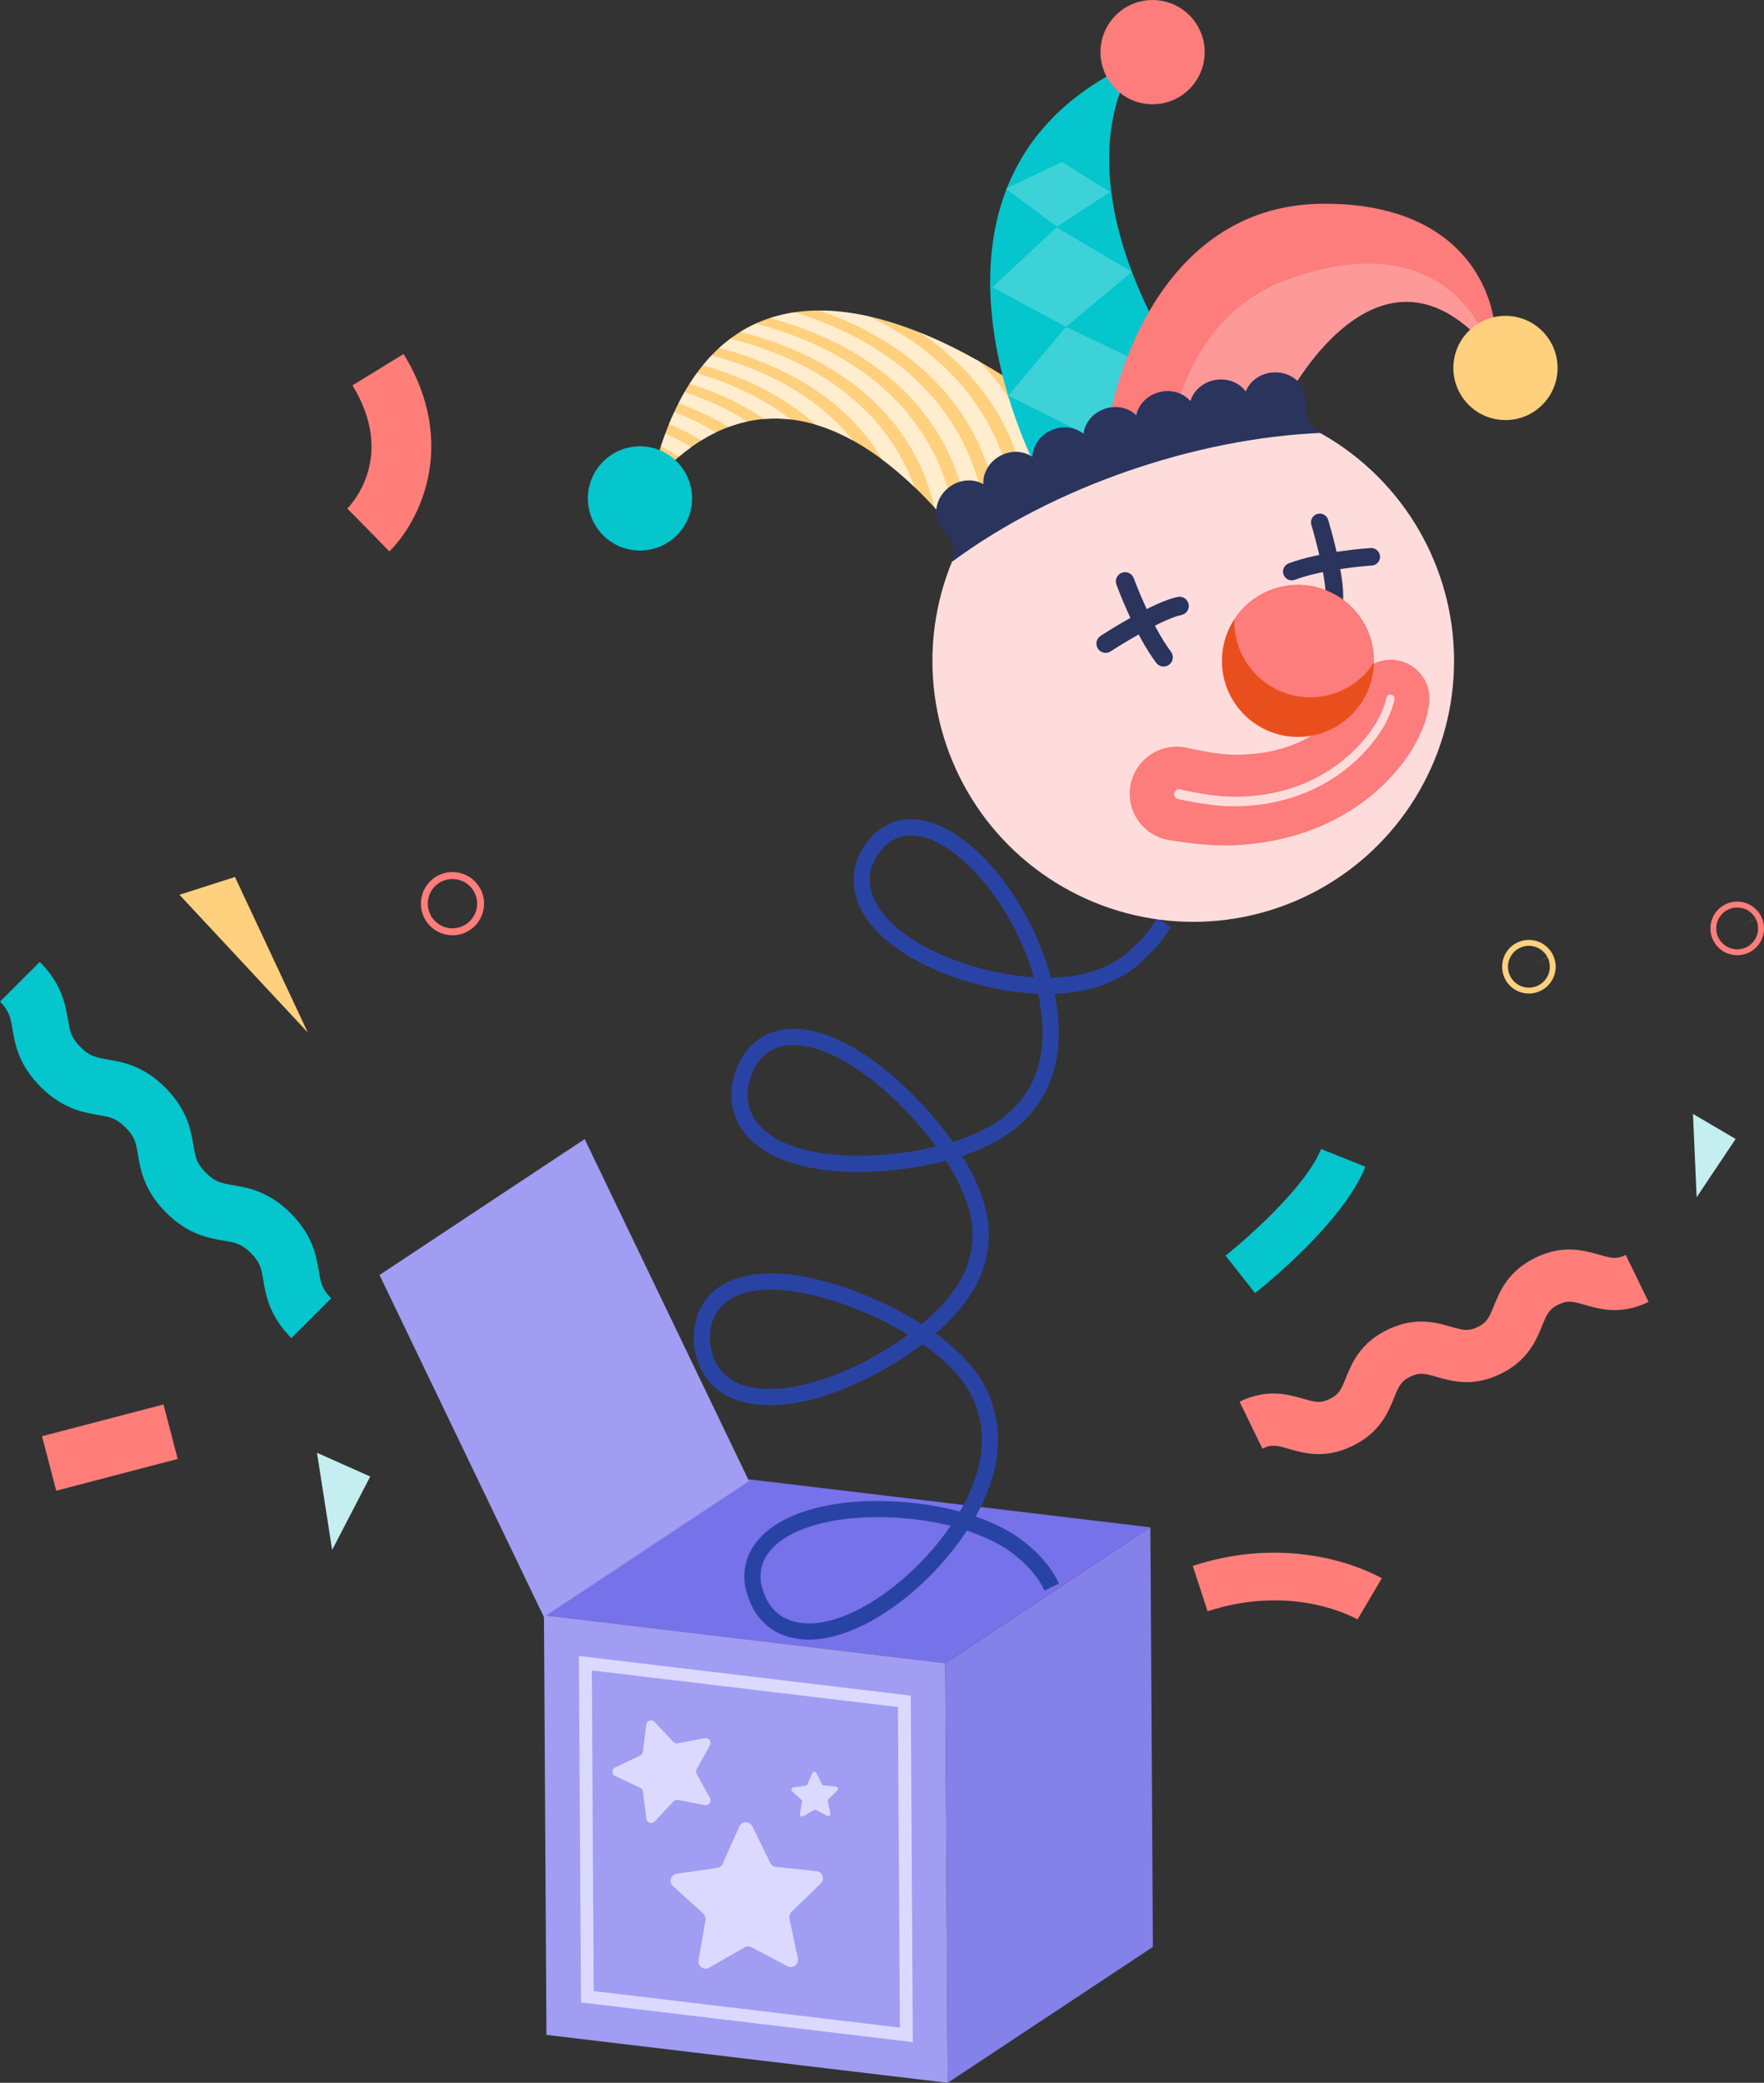 <?xml version="1.0" encoding="utf-8"?>
<!-- Generator: Adobe Illustrator 25.0.0, SVG Export Plug-In . SVG Version: 6.00 Build 0)  -->
<svg version="1.1" id="图层_1" xmlns="http://www.w3.org/2000/svg" xmlns:xlink="http://www.w3.org/1999/xlink" x="0px" y="0px"
	 viewBox="0 0 111.347 131.422" style="enable-background:new 0 0 111.347 131.422;" xml:space="preserve">
<rect x="0" y="0" width="111.347" height="131.422" fill="#333333" stroke="none"/>
<g>
	<g>
		<path style="fill:#FF7E7A;" d="M24.574,34.792l-2.641-2.714l1.32,1.357l-1.333-1.345
			c0.321-0.325,3.063-3.31,0.328-7.774l3.228-1.978C28.992,28.073,26.424,32.992,24.574,34.792z"/>
	</g>
	<g>
		<path style="fill:#FF7E7A;" d="M85.689,102.183c-0.163-0.095-4.047-2.284-9.464-0.514l-0.935-2.863
			c6.767-2.213,11.723,0.66,11.93,0.783L85.689,102.183z"/>
	</g>
	<g>
		<path style="fill:#FF7E7A;" d="M83.24,91.752c-0.739,0-1.365-0.181-1.887-0.33
			c-0.735-0.212-1.071-0.308-1.669-0.017l-1.44-2.961c1.734-0.842,3.055-0.463,4.019-0.186
			c0.734,0.211,1.07,0.307,1.669,0.017c0.599-0.291,0.731-0.614,1.018-1.323c0.377-0.93,0.894-2.203,2.628-3.047
			c1.734-0.842,3.056-0.463,4.021-0.188c0.737,0.212,1.073,0.31,1.673,0.016c0.601-0.292,0.732-0.616,1.022-1.326
			c0.378-0.93,0.894-2.202,2.63-3.047c1.736-0.845,3.058-0.466,4.022-0.189
			c0.738,0.212,1.072,0.31,1.674,0.015l1.44,2.961c-1.732,0.843-3.056,0.467-4.021,0.188
			c-0.736-0.211-1.071-0.308-1.674-0.015c-0.601,0.292-0.732,0.616-1.022,1.326
			c-0.378,0.93-0.894,2.203-2.631,3.048c-1.734,0.843-3.056,0.464-4.021,0.188
			c-0.736-0.212-1.072-0.309-1.673-0.016c-0.599,0.291-0.73,0.614-1.017,1.323
			c-0.377,0.93-0.894,2.203-2.629,3.047C84.576,91.622,83.867,91.752,83.24,91.752z"/>
	</g>
	<g>
		<path style="fill:#05C5CD;" d="M18.392,84.43c-1.388-1.391-1.608-2.689-1.77-3.638
			c-0.129-0.755-0.193-1.134-0.783-1.724c-0.59-0.591-0.969-0.656-1.723-0.786
			c-0.948-0.162-2.247-0.385-3.636-1.776c-1.388-1.39-1.609-2.688-1.77-3.638
			c-0.129-0.755-0.193-1.134-0.784-1.725c-0.592-0.594-0.995-0.663-1.728-0.789
			c-0.948-0.164-2.248-0.389-3.638-1.779c-1.389-1.392-1.611-2.691-1.773-3.641
			c-0.125-0.732-0.194-1.136-0.787-1.73l2.514-2.509c1.389,1.392,1.611,2.691,1.773,3.64
			c0.125,0.733,0.194,1.137,0.787,1.73c0.592,0.594,0.995,0.663,1.728,0.789c0.948,0.164,2.248,0.389,3.638,1.779
			c1.388,1.391,1.609,2.689,1.77,3.639c0.129,0.755,0.193,1.134,0.784,1.725
			c0.589,0.592,0.968,0.656,1.723,0.786c0.948,0.162,2.247,0.385,3.636,1.775
			c1.388,1.391,1.608,2.689,1.77,3.638c0.129,0.755,0.193,1.134,0.783,1.724L18.392,84.43z"/>
	</g>
	<g>
		<path style="fill:#05C5CD;" d="M79.221,81.593l-1.863-2.367c1.356-1.068,5.083-4.359,6.033-6.726l2.795,1.121
			C84.767,77.159,79.785,81.149,79.221,81.593z"/>
	</g>
	<g>
		
			<rect x="2.971" y="89.516" transform="matrix(0.968 -0.253 0.253 0.968 -22.872 4.724)" style="fill:#FF7E7A;" width="7.92" height="3.551"/>
	</g>
	<g>
		<path style="fill:#FF7E7A;" d="M109.659,60.274c-0.177,0-0.355-0.028-0.529-0.085
			c-0.432-0.141-0.78-0.442-0.984-0.847c-0.201-0.392-0.238-0.852-0.098-1.284
			c0.14-0.431,0.44-0.782,0.845-0.986c0.388-0.201,0.859-0.239,1.286-0.099
			c0.424,0.138,0.782,0.444,0.984,0.84c0.205,0.403,0.242,0.861,0.102,1.292
			c-0.14,0.431-0.44,0.782-0.845,0.986C110.181,60.212,109.922,60.274,109.659,60.274z M108.475,59.173
			c0.157,0.314,0.44,0.555,0.772,0.664c0.333,0.11,0.703,0.079,1.015-0.083c0.301-0.152,0.541-0.433,0.649-0.765
			c0.106-0.329,0.079-0.693-0.076-1.002l-1.015,0.51l1.01-0.519c0-0.001,0-0.001,0-0.001
			c-0.151-0.301-0.432-0.542-0.764-0.651c-0.331-0.108-0.699-0.079-1.012,0.079
			c-0.307,0.155-0.547,0.435-0.655,0.768c-0.106,0.329-0.079,0.693,0.076,1.002L108.475,59.173z M108.48,59.183
			c0,0.001,0.001,0.001,0.001,0.002L108.48,59.183z"/>
	</g>
	<g>
		<path style="fill:#FFD07E;" d="M96.51,62.691c-0.614,0-1.21-0.336-1.51-0.92c-0.424-0.843-0.088-1.862,0.742-2.282
			c0.398-0.202,0.857-0.239,1.29-0.098c0.429,0.141,0.776,0.439,0.981,0.84c0.205,0.402,0.241,0.861,0.102,1.29
			c-0.14,0.431-0.44,0.782-0.845,0.986C97.026,62.632,96.766,62.691,96.51,62.691z M95.326,61.593
			c0.157,0.311,0.438,0.552,0.769,0.661c0.332,0.108,0.701,0.08,1.012-0.079c0.643-0.325,0.905-1.119,0.579-1.768
			c0-0.001-0.001-0.001-0.001-0.002l-1.014,0.51l1.009-0.518c-0.34-0.649-1.132-0.903-1.774-0.574
			c-0.307,0.155-0.547,0.435-0.655,0.768C95.143,60.919,95.171,61.284,95.326,61.593z"/>
	</g>
	<g>
		<path style="fill:#FF7E7A;" d="M28.567,59.014c-0.137,0-0.273-0.014-0.41-0.042
			c-0.519-0.108-0.968-0.411-1.26-0.855c-0.605-0.92-0.35-2.158,0.565-2.763
			c0.925-0.603,2.159-0.348,2.763,0.567l0,0c0.295,0.446,0.398,0.98,0.289,1.502s-0.414,0.972-0.861,1.264
			C29.329,58.903,28.952,59.014,28.567,59.014z M27.261,57.877c0.471,0.713,1.435,0.914,2.151,0.445
			c0.721-0.476,0.92-1.442,0.449-2.158l0,0l-1.118,0.735l1.117-0.737c-0.476-0.718-1.441-0.915-2.158-0.441
			c-0.337,0.221-0.583,0.581-0.666,0.983s-0.001,0.831,0.226,1.173L27.261,57.877z"/>
	</g>
	<g>
		<polygon style="fill:#FFD07E;" points="19.428,65.148 14.832,55.336 11.328,56.459 		"/>
	</g>
	<g>
		<polygon style="fill:#C5EEF0;" points="20.966,97.796 23.369,93.167 20.009,91.668 		"/>
	</g>
	<g>
		<polygon style="fill:#C5EEF0;" points="107.096,75.543 109.556,71.866 106.864,70.287 		"/>
	</g>
	<g>
		<g>
			<g>
				<polygon style="fill:#7672E9;" points="59.665,104.945 72.615,96.37 47.285,93.345 34.335,101.92 				"/>
			</g>
		</g>
		<g>
			<g>
				<g>
					<path style="fill:#2943A5;" d="M65.812,69.217l-0.881-0.516c0.863-1.476,1.087-3.291,0.685-5.55
						c-0.026-0.149-0.057-0.299-0.089-0.45c-1.778-0.071-3.695-0.459-5.525-1.123
						c-2.338-0.856-4.182-2.084-5.191-3.46c-1.225-1.645-1.233-3.537-0.022-5.06
						c0.767-0.946,1.753-1.415,2.891-1.359c2.04,0.101,4.403,1.897,6.321,4.806c1.044,1.597,1.852,3.399,2.333,5.186
						c0.152-0.002,0.303-0.008,0.452-0.016c1.131-0.067,2.104-0.291,2.975-0.685
						c0.499-0.225,0.966-0.516,1.43-0.889l0.89-0.864c0.119-0.134,0.228-0.255,0.376-0.445
						c0.202-0.269,0.404-0.555,0.6-0.85l0.852,0.564c-0.207,0.312-0.421,0.616-0.642,0.907
						c-0.17,0.219-0.29,0.354-0.423,0.503l-0.994,0.966c-0.55,0.443-1.089,0.778-1.667,1.039
						c-0.985,0.447-2.077,0.7-3.338,0.775c-0.09,0.005-0.181,0.009-0.272,0.012
						c0.018,0.088,0.034,0.176,0.05,0.265C67.068,65.479,66.803,67.522,65.812,69.217z M57.496,52.715
						c-0.75,0-1.377,0.322-1.912,0.982c-1.254,1.577-0.509,3.066,0.047,3.813c0.895,1.218,2.571,2.32,4.722,3.107
						c1.629,0.592,3.327,0.952,4.913,1.048c-0.46-1.587-1.19-3.18-2.119-4.601
						c-1.713-2.597-3.827-4.263-5.518-4.346C57.584,52.716,57.539,52.715,57.496,52.715z"/>
				</g>
			</g>
			<g>
				<g>
					<path style="fill:#2943A5;" d="M62.34,78.888l-1.01-0.15c0.231-1.546-0.193-3.12-1.376-5.106
						c-0.08-0.13-0.162-0.261-0.246-0.391c-1.737,0.458-3.663,0.708-5.548,0.712
						c-1.799-0.003-4.311-0.259-6.071-1.465c-0.824-0.56-1.398-1.267-1.705-2.097
						c-0.31-0.911-0.282-1.91,0.078-2.901c0.699-1.876,2.337-2.812,4.379-2.515
						c2.085,0.294,4.148,1.75,5.512,2.92c1.424,1.227,2.737,2.674,3.786,4.162
						c0.148-0.046,0.295-0.094,0.44-0.143c2.148-0.751,3.492-1.742,4.354-3.213l0.881,0.516
						c-0.979,1.672-2.536,2.836-4.901,3.663c-0.061,0.021-0.122,0.04-0.184,0.06
						c0.034,0.054,0.067,0.108,0.101,0.162C62.143,75.31,62.608,77.094,62.34,78.888z M50.106,65.94
						c-0.917,0-2.103,0.338-2.687,1.902c-0.278,0.766-0.305,1.53-0.074,2.207c0.228,0.613,0.673,1.154,1.318,1.595
						c1.207,0.826,3.159,1.283,5.496,1.286c1.67-0.004,3.373-0.208,4.929-0.586
						c-0.962-1.312-2.136-2.585-3.401-3.676c-1.781-1.527-3.554-2.481-4.992-2.684
						C50.521,65.959,50.321,65.94,50.106,65.94z"/>
				</g>
			</g>
			<g>
				<g>
					<path style="fill:#2943A5;" d="M61.811,89.463c-0.326-1.601-1.313-2.954-3.201-4.388
						c-0.125-0.089-0.25-0.177-0.375-0.263c-1.41,1.079-3.125,2.064-4.861,2.78
						c-1.647,0.673-4.054,1.379-6.17,0.938c-2.041-0.4-3.287-1.839-3.415-3.944
						c-0.047-2.063,1.081-3.523,3.094-4.022c2.037-0.525,4.497,0.032,6.202,0.593
						c1.091,0.363,2.208,0.826,3.232,1.34c0.641,0.321,1.256,0.67,1.86,1.055
						c0.118-0.1,0.233-0.199,0.345-0.3c1.713-1.529,2.578-2.921,2.808-4.511l1.011,0.144
						c-0.263,1.821-1.259,3.45-3.138,5.128c-0.048,0.043-0.096,0.086-0.145,0.128
						c0.054,0.038,0.106,0.076,0.159,0.114c2.111,1.602,3.217,3.143,3.595,5.005L61.811,89.463z M48.673,81.377
						c-0.567,0-1.085,0.059-1.54,0.176c-1.535,0.382-2.359,1.443-2.324,2.99c0.098,1.609,1.02,2.677,2.598,2.986
						c1.455,0.304,3.439-0.007,5.579-0.881c1.537-0.634,3.056-1.488,4.337-2.428
						c-0.476-0.291-0.962-0.56-1.464-0.812c-0.981-0.492-2.051-0.935-3.096-1.282
						C51.26,81.631,49.858,81.377,48.673,81.377z"/>
				</g>
			</g>
			<g>
				<g>
					<path style="fill:#2943A5;" d="M51.061,103.457c-1.841,0-3.211-0.929-3.806-2.603
						c-0.68-1.76-0.058-3.491,1.67-4.619c1.399-0.925,3.546-1.466,6.041-1.522
						c1.973-0.031,3.925,0.197,5.619,0.663c0.079-0.133,0.155-0.266,0.229-0.399
						c0.241-0.445,0.447-0.905,0.611-1.362c0.196-0.488,0.335-0.948,0.42-1.387
						c0.186-1.124,0.179-1.946-0.028-2.737l0.988-0.258c0.31,1.187,0.186,2.32,0.045,3.177
						c-0.1,0.515-0.258,1.037-0.471,1.567c-0.174,0.487-0.401,0.994-0.669,1.489
						c-0.041,0.074-0.083,0.148-0.125,0.223c0.079,0.027,0.158,0.057,0.236,0.085c1.2,0.444,2.151,0.96,2.905,1.575
						c0.97,0.769,1.666,1.612,2.124,2.571l-0.922,0.44c-0.389-0.815-0.991-1.54-1.842-2.216
						c-0.671-0.547-1.527-1.008-2.622-1.413c-0.141-0.052-0.284-0.102-0.43-0.151
						c-1.02,1.546-2.333,2.996-3.784,4.17c-1.926,1.56-3.927,2.513-5.632,2.681
						C51.429,103.448,51.243,103.457,51.061,103.457z M55.365,95.73c-0.126,0-0.251,0.001-0.378,0.004
						c-2.304,0.051-4.258,0.531-5.501,1.353c-0.773,0.506-1.965,1.618-1.272,3.411
						c0.667,1.88,2.362,2.009,3.308,1.915c1.508-0.149,3.314-1.022,5.088-2.458c1.29-1.044,2.463-2.317,3.398-3.677
						C58.59,95.921,56.995,95.73,55.365,95.73z"/>
				</g>
			</g>
		</g>
		<g>
			<g>
				<polygon style="fill:#A09DF2;" points="34.335,101.92 34.492,128.397 59.823,131.422 59.665,104.945 				"/>
			</g>
		</g>
		<g>
			<g>
				<polygon style="fill:#A09DF2;" points="36.948,104.945 37.074,125.992 57.209,128.397 57.084,107.349 				"/>
				<path style="fill:#DBD9FF;" d="M57.619,128.854l-20.948-2.502l-0.132-21.865l20.948,2.502L57.619,128.854z
					 M37.478,125.632l19.322,2.307l-0.121-20.229l-19.322-2.307L37.478,125.632z"/>
			</g>
		</g>
		<g>
			<g>
				<polygon style="fill:#8481E9;" points="59.823,131.422 72.773,122.847 72.615,96.37 59.665,104.945 				"/>
			</g>
		</g>
		<g>
			<g>
				<polygon style="fill:#A09DF2;" points="34.331,102.03 47.281,93.455 36.906,71.875 23.956,80.45 				"/>
			</g>
		</g>
		<g>
			<path style="fill:#DBD9FF;" d="M44.813,113.452l-0.838-1.516c-0.051-0.092-0.051-0.203-0-0.295l0.836-1.518
				c0.125-0.227-0.071-0.497-0.326-0.448l-1.701,0.328c-0.103,0.02-0.209-0.015-0.281-0.091l-1.185-1.264
				c-0.177-0.189-0.495-0.086-0.526,0.172l-0.213,1.719c-0.013,0.104-0.078,0.195-0.173,0.239l-1.568,0.737
				c-0.235,0.11-0.234,0.444,0,0.554l1.569,0.734c0.095,0.044,0.161,0.135,0.174,0.239l0.216,1.719
				c0.032,0.257,0.35,0.36,0.527,0.171l1.183-1.265c0.072-0.077,0.178-0.111,0.281-0.091l1.702,0.326
				C44.742,113.949,44.938,113.679,44.813,113.452z"/>
		</g>
		<g>
			<path style="fill:#DBD9FF;" d="M50.363,123.573l-0.531-2.517c-0.032-0.152,0.016-0.311,0.128-0.419l1.845-1.792
				c0.276-0.268,0.114-0.736-0.268-0.777l-2.558-0.272c-0.155-0.017-0.291-0.111-0.359-0.251l-1.134-2.309
				c-0.17-0.345-0.665-0.336-0.822,0.015l-1.049,2.348c-0.064,0.142-0.196,0.242-0.35,0.264l-2.546,0.365
				c-0.381,0.055-0.525,0.528-0.24,0.786l1.909,1.724c0.116,0.104,0.17,0.261,0.143,0.415l-0.44,2.534
				c-0.066,0.379,0.34,0.663,0.674,0.471l2.229-1.283c0.135-0.078,0.301-0.081,0.439-0.008l2.274,1.201
				C50.047,124.248,50.443,123.949,50.363,123.573z"/>
		</g>
		<g>
			<path style="fill:#DBD9FF;" d="M52.414,114.426l-0.163-0.772c-0.01-0.047,0.005-0.095,0.039-0.129l0.566-0.55
				c0.085-0.082,0.035-0.226-0.082-0.238l-0.785-0.084c-0.048-0.005-0.089-0.034-0.11-0.077l-0.348-0.708
				c-0.052-0.106-0.204-0.103-0.252,0.005l-0.322,0.721c-0.019,0.044-0.06,0.074-0.107,0.081l-0.781,0.112
				c-0.117,0.017-0.161,0.162-0.074,0.241l0.586,0.529c0.035,0.032,0.052,0.08,0.044,0.127l-0.135,0.777
				c-0.02,0.116,0.104,0.203,0.207,0.144l0.684-0.394c0.042-0.024,0.092-0.025,0.135-0.002l0.698,0.368
				C52.318,114.633,52.439,114.542,52.414,114.426z"/>
		</g>
		<g>
			<g>
				<path style="fill:#FFD07E;" d="M67.273,26.549c0,0-21.098-17.999-26.195,3.905
					c0.029,0.686,7.525-11.584,19.615,3.556C62.351,33.157,67.273,26.549,67.273,26.549z"/>
			</g>
			<g style="opacity:0.62;">
				<g>
					<path style="fill:#FFFFFF;" d="M47.18,26.595c-0.416,0.089-0.813,0.207-1.189,0.347
						c-0.945-0.58-2.001-1.08-3.162-1.493c0.124-0.244,0.251-0.48,0.382-0.707
						C44.697,25.229,46.023,25.852,47.18,26.595z"/>
				</g>
				<g>
					<path style="fill:#FFFFFF;" d="M49.913,26.469c-0.585-0.069-1.143-0.074-1.675-0.03
						c-1.339-0.914-2.912-1.663-4.708-2.221c0.148-0.232,0.298-0.456,0.453-0.668
						C46.323,24.231,48.309,25.22,49.913,26.469z"/>
				</g>
				<g>
					<path style="fill:#FFFFFF;" d="M43.627,28.217c-0.279,0.2-0.535,0.402-0.769,0.6
						c-0.363-0.229-0.741-0.447-1.141-0.649c0.091-0.277,0.185-0.547,0.282-0.809
						C42.576,27.62,43.118,27.906,43.627,28.217z"/>
				</g>
				<g>
					<path style="fill:#FFFFFF;" d="M41.078,30.457c0.011,0.007,0.021,0.015,0.031,0.022
						C41.091,30.485,41.08,30.479,41.078,30.457z"/>
				</g>
				<g>
					<path style="fill:#FFFFFF;" d="M45.193,27.282c-0.327,0.158-0.636,0.33-0.926,0.509
						c-0.63-0.38-1.308-0.725-2.038-1.03c0.107-0.261,0.216-0.515,0.329-0.759
						C43.517,26.366,44.391,26.797,45.193,27.282z"/>
				</g>
				<g>
					<path style="fill:#FFFFFF;" d="M53.851,27.803c-0.829-0.459-1.622-0.788-2.38-1.011
						c-1.81-1.648-4.195-2.924-7.107-3.736c0.181-0.222,0.364-0.435,0.553-0.632
						C48.849,23.471,51.862,25.334,53.851,27.803z"/>
				</g>
				<g>
					<path style="fill:#FFFFFF;" d="M42.312,29.303c-0.268,0.251-0.493,0.48-0.675,0.669
						c-0.123-0.085-0.246-0.17-0.374-0.251c0.08-0.308,0.164-0.606,0.25-0.897
						C41.788,28.977,42.055,29.137,42.312,29.303z"/>
				</g>
				<g>
					<path style="fill:#FFFFFF;" d="M63.881,30.831c-0.313,0.371-0.627,0.735-0.934,1.077
						c-0.879-5.669-4.781-10.068-11.213-12.314c1.035,0.001,2.084,0.137,3.124,0.372
						C59.8,22.31,62.906,26.105,63.881,30.831z"/>
				</g>
				<g>
					<path style="fill:#FFFFFF;" d="M66.301,25.776c0.213,0.421,0.405,0.853,0.579,1.294
						c-0.207,0.272-0.483,0.632-0.81,1.052c-0.482-1.42-1.165-2.743-2.041-3.956
						C64.966,24.785,65.743,25.351,66.301,25.776z"/>
				</g>
				<g>
					<path style="fill:#FFFFFF;" d="M57.725,30.736c-0.699-0.668-1.379-1.244-2.041-1.738
						c-1.946-3.309-5.442-5.781-10.294-7.04c0.234-0.214,0.475-0.407,0.719-0.589
						C52.117,22.902,56.103,26.252,57.725,30.736z"/>
				</g>
				<g>
					<path style="fill:#FFFFFF;" d="M58.068,20.984c1.345,0.539,2.624,1.184,3.779,1.842
						c1.69,1.752,2.897,3.809,3.584,6.108c-0.274,0.345-0.566,0.708-0.866,1.075
						C63.659,26.329,61.446,23.238,58.068,20.984z"/>
				</g>
				<g>
					<path style="fill:#FFFFFF;" d="M60.36,33.603c-0.464-0.565-0.921-1.094-1.371-1.581
						c-1.229-5.341-5.479-9.349-12.257-11.081c0.319-0.198,0.644-0.371,0.975-0.522
						C55.311,22.414,59.758,27.242,60.36,33.603z"/>
				</g>
				<g>
					<path style="fill:#FFFFFF;" d="M62.207,32.708c-0.369,0.383-0.711,0.71-1.007,0.951
						c-0.497-6.52-4.931-11.492-12.586-13.591c0.501-0.164,1.011-0.282,1.529-0.359
						C57.26,21.879,61.483,26.58,62.207,32.708z"/>
				</g>
			</g>
			<g>
				<circle style="fill:#FFDCDC;" cx="75.319" cy="41.703" r="16.464"/>
			</g>
			<g>
				<g>
					<path style="fill:#2A345C;" d="M81.54,36.62c-0.224,0-0.434-0.136-0.518-0.357
						c-0.108-0.286,0.035-0.606,0.321-0.714c2.005-0.761,5.051-0.961,5.18-0.969
						c0.279-0.023,0.568,0.211,0.588,0.517c0.019,0.305-0.213,0.568-0.518,0.587
						c-0.03,0.002-3.01,0.199-4.857,0.9C81.672,36.608,81.605,36.62,81.54,36.62z"/>
				</g>
				<g>
					<path style="fill:#2A345C;" d="M84.224,38.406c-0.018,0-0.034-0.001-0.051-0.002
						c-0.305-0.028-0.529-0.297-0.501-0.601c0.097-1.068-0.614-3.744-0.896-4.684
						c-0.088-0.293,0.078-0.602,0.371-0.69c0.292-0.087,0.602,0.079,0.69,0.371
						c0.11,0.367,1.071,3.628,0.938,5.102C84.749,38.19,84.507,38.406,84.224,38.406z"/>
				</g>
			</g>
			<g>
				<g>
					<path style="fill:#2A345C;" d="M73.449,42.057c-0.176,0-0.35-0.08-0.465-0.231
						c-1.362-1.8-2.468-4.814-2.514-4.942c-0.11-0.302,0.045-0.636,0.348-0.747
						c0.301-0.11,0.637,0.046,0.746,0.348c0.011,0.029,1.094,2.978,2.35,4.637
						c0.193,0.256,0.144,0.622-0.113,0.816C73.695,42.018,73.572,42.057,73.449,42.057z"/>
				</g>
				<g>
					<path style="fill:#2A345C;" d="M69.79,41.194c-0.19,0-0.378-0.093-0.489-0.265
						c-0.176-0.27-0.099-0.63,0.171-0.806c0.338-0.22,3.345-2.158,4.872-2.459
						c0.311-0.065,0.622,0.142,0.685,0.459c0.062,0.315-0.143,0.622-0.458,0.684
						c-1.107,0.219-3.598,1.73-4.464,2.293C70.008,41.163,69.898,41.194,69.79,41.194z"/>
				</g>
			</g>
			<g>
				<path style="fill:#05C5CD;" d="M71.689,3.892c0,0-5.362,6.514,3.087,19.737c0.815,1.159-9.423,5.769-9.423,5.769
					S55.791,11.03,71.689,3.892z"/>
			</g>
			<g style="opacity:0.22;">
				<path style="fill:#FFFFFF;" d="M67.291,20.624l-3.658,4.342l6.768,3.354c0,0,5.348-3.982,4.888-4.018
					C74.831,24.265,67.291,20.624,67.291,20.624z"/>
			</g>
			<g>
				<path style="fill:#FD7C7C;" d="M81.108,25.367c0,0,5.917-11.786,13.031-3.169c0.689-0.091,0.699-9.361-10.564-9.343
					S70.076,26.206,70.076,26.206L81.108,25.367z"/>
			</g>
			<g style="opacity:0.22;">
				<path style="fill:#FFFFFF;" d="M81.108,25.367l-6.918,0.526c1.045-3.576,3.134-6.849,7.131-8.275
					c9.475-3.378,12.257,2.862,12.828,4.574c-0.003,0.001-0.006,0.005-0.01,0.005
					C87.025,13.581,81.108,25.367,81.108,25.367z"/>
			</g>
			<g>
				<path style="fill:#2A345C;" d="M60.098,35.446c0,0,0.214-0.932-0.102-1.359c-0.165-0.223-0.358-0.484-0.566-0.763
					c-0.61-0.808-0.365-2.02,0.58-2.653c0.664-0.446,1.469-0.461,2.059-0.12
					c-0.034-0.68,0.347-1.39,1.043-1.776c0.696-0.387,1.498-0.334,2.056,0.056
					c0.022-0.68,0.459-1.354,1.183-1.68c0.724-0.326,1.517-0.206,2.041,0.229
					c0.078-0.676,0.569-1.311,1.317-1.575c0.748-0.265,1.528-0.079,2.014,0.399
					c0.134-0.667,0.676-1.259,1.444-1.459c0.768-0.201,1.531,0.049,1.976,0.565c0.19-0.654,0.781-1.198,1.565-1.334
					c0.784-0.137,1.526,0.176,1.927,0.727c0.245-0.636,0.882-1.129,1.678-1.199
					c1.133-0.101,2.084,0.689,2.117,1.701c0.015,0.36,0.029,0.696,0.04,0.979c0.021,0.513,0.958,1.132,0.958,1.132
					C75.487,27.64,66.481,30.714,60.098,35.446z"/>
			</g>
			<g>
				<circle style="fill:#FD7C7C;" cx="72.753" cy="3.29" r="3.289"/>
			</g>
			<g>
				<circle style="fill:#FFD07E;" cx="95.028" cy="23.218" r="3.289"/>
			</g>
			<g>
				<circle style="fill:#05C5CD;" cx="40.397" cy="31.45" r="3.289"/>
			</g>
			<g style="opacity:0.22;">
				<polygon style="fill:#FFFFFF;" points="63.495,11.898 67.034,10.226 70.076,12.111 66.711,14.31 				"/>
			</g>
			<g style="opacity:0.22;">
				<polygon style="fill:#FFFFFF;" points="71.448,17.151 67.291,20.624 62.651,18.122 66.687,14.347 				"/>
			</g>
			<g>
				<path style="fill:#FD7C7C;" d="M90.21,44.431c-0.182,1.27-0.626,2.073-1.088,2.873
					c-0.47,0.781-1.028,1.432-1.625,2.041c-1.199,1.203-2.614,2.135-4.141,2.79
					c-1.528,0.656-3.156,1.023-4.776,1.158c-1.63,0.151-3.217-0.031-4.773-0.28
					c-1.619-0.259-2.721-1.781-2.462-3.4c0.259-1.619,1.781-2.721,3.4-2.462c0.049,0.008,0.097,0.017,0.144,0.027
					l0.183,0.039c1.074,0.231,2.16,0.441,3.211,0.401c1.051-0.023,2.08-0.184,3.042-0.522
					c0.96-0.335,1.858-0.852,2.595-1.501c0.361-0.324,0.707-0.675,0.95-1.03
					c0.242-0.328,0.435-0.741,0.452-0.805l0.081-0.306c0.348-1.311,1.693-2.092,3.004-1.744
					C89.626,42.032,90.386,43.214,90.21,44.431z"/>
			</g>
			<g>
				<path style="fill:#FFDCDC;" d="M88.021,44.145c-0.326,1.409-1.161,2.569-2.125,3.552
					c-0.975,0.98-2.147,1.76-3.422,2.291c-1.276,0.534-2.648,0.812-4.024,0.876
					c-1.382,0.071-2.749-0.155-4.087-0.447c-0.168-0.037-0.275-0.203-0.238-0.37
					c0.037-0.168,0.203-0.275,0.37-0.238l0.002,0l0.02,0.004c1.285,0.287,2.595,0.514,3.911,0.454
					c1.311-0.054,2.614-0.308,3.826-0.807c1.212-0.495,2.328-1.228,3.257-2.15
					c0.918-0.916,1.711-2.035,2.001-3.266l0.004-0.018c0.033-0.139,0.172-0.225,0.311-0.193
					C87.968,43.867,88.054,44.005,88.021,44.145z"/>
			</g>
			<g>
				<g>
					<circle style="fill:#E94F1D;" cx="81.927" cy="41.703" r="4.796"/>
				</g>
				<g>
					<path style="fill:#FD7C7C;" d="M86.449,40.106c0.201,0.568,0.283,1.149,0.268,1.717
						c-0.556,0.853-1.381,1.539-2.415,1.904c-2.498,0.882-5.237-0.428-6.119-2.925
						c-0.201-0.568-0.283-1.149-0.268-1.717c0.556-0.853,1.381-1.539,2.415-1.904
						C82.828,36.299,85.567,37.609,86.449,40.106z"/>
				</g>
			</g>
		</g>
	</g>
</g>
</svg>
